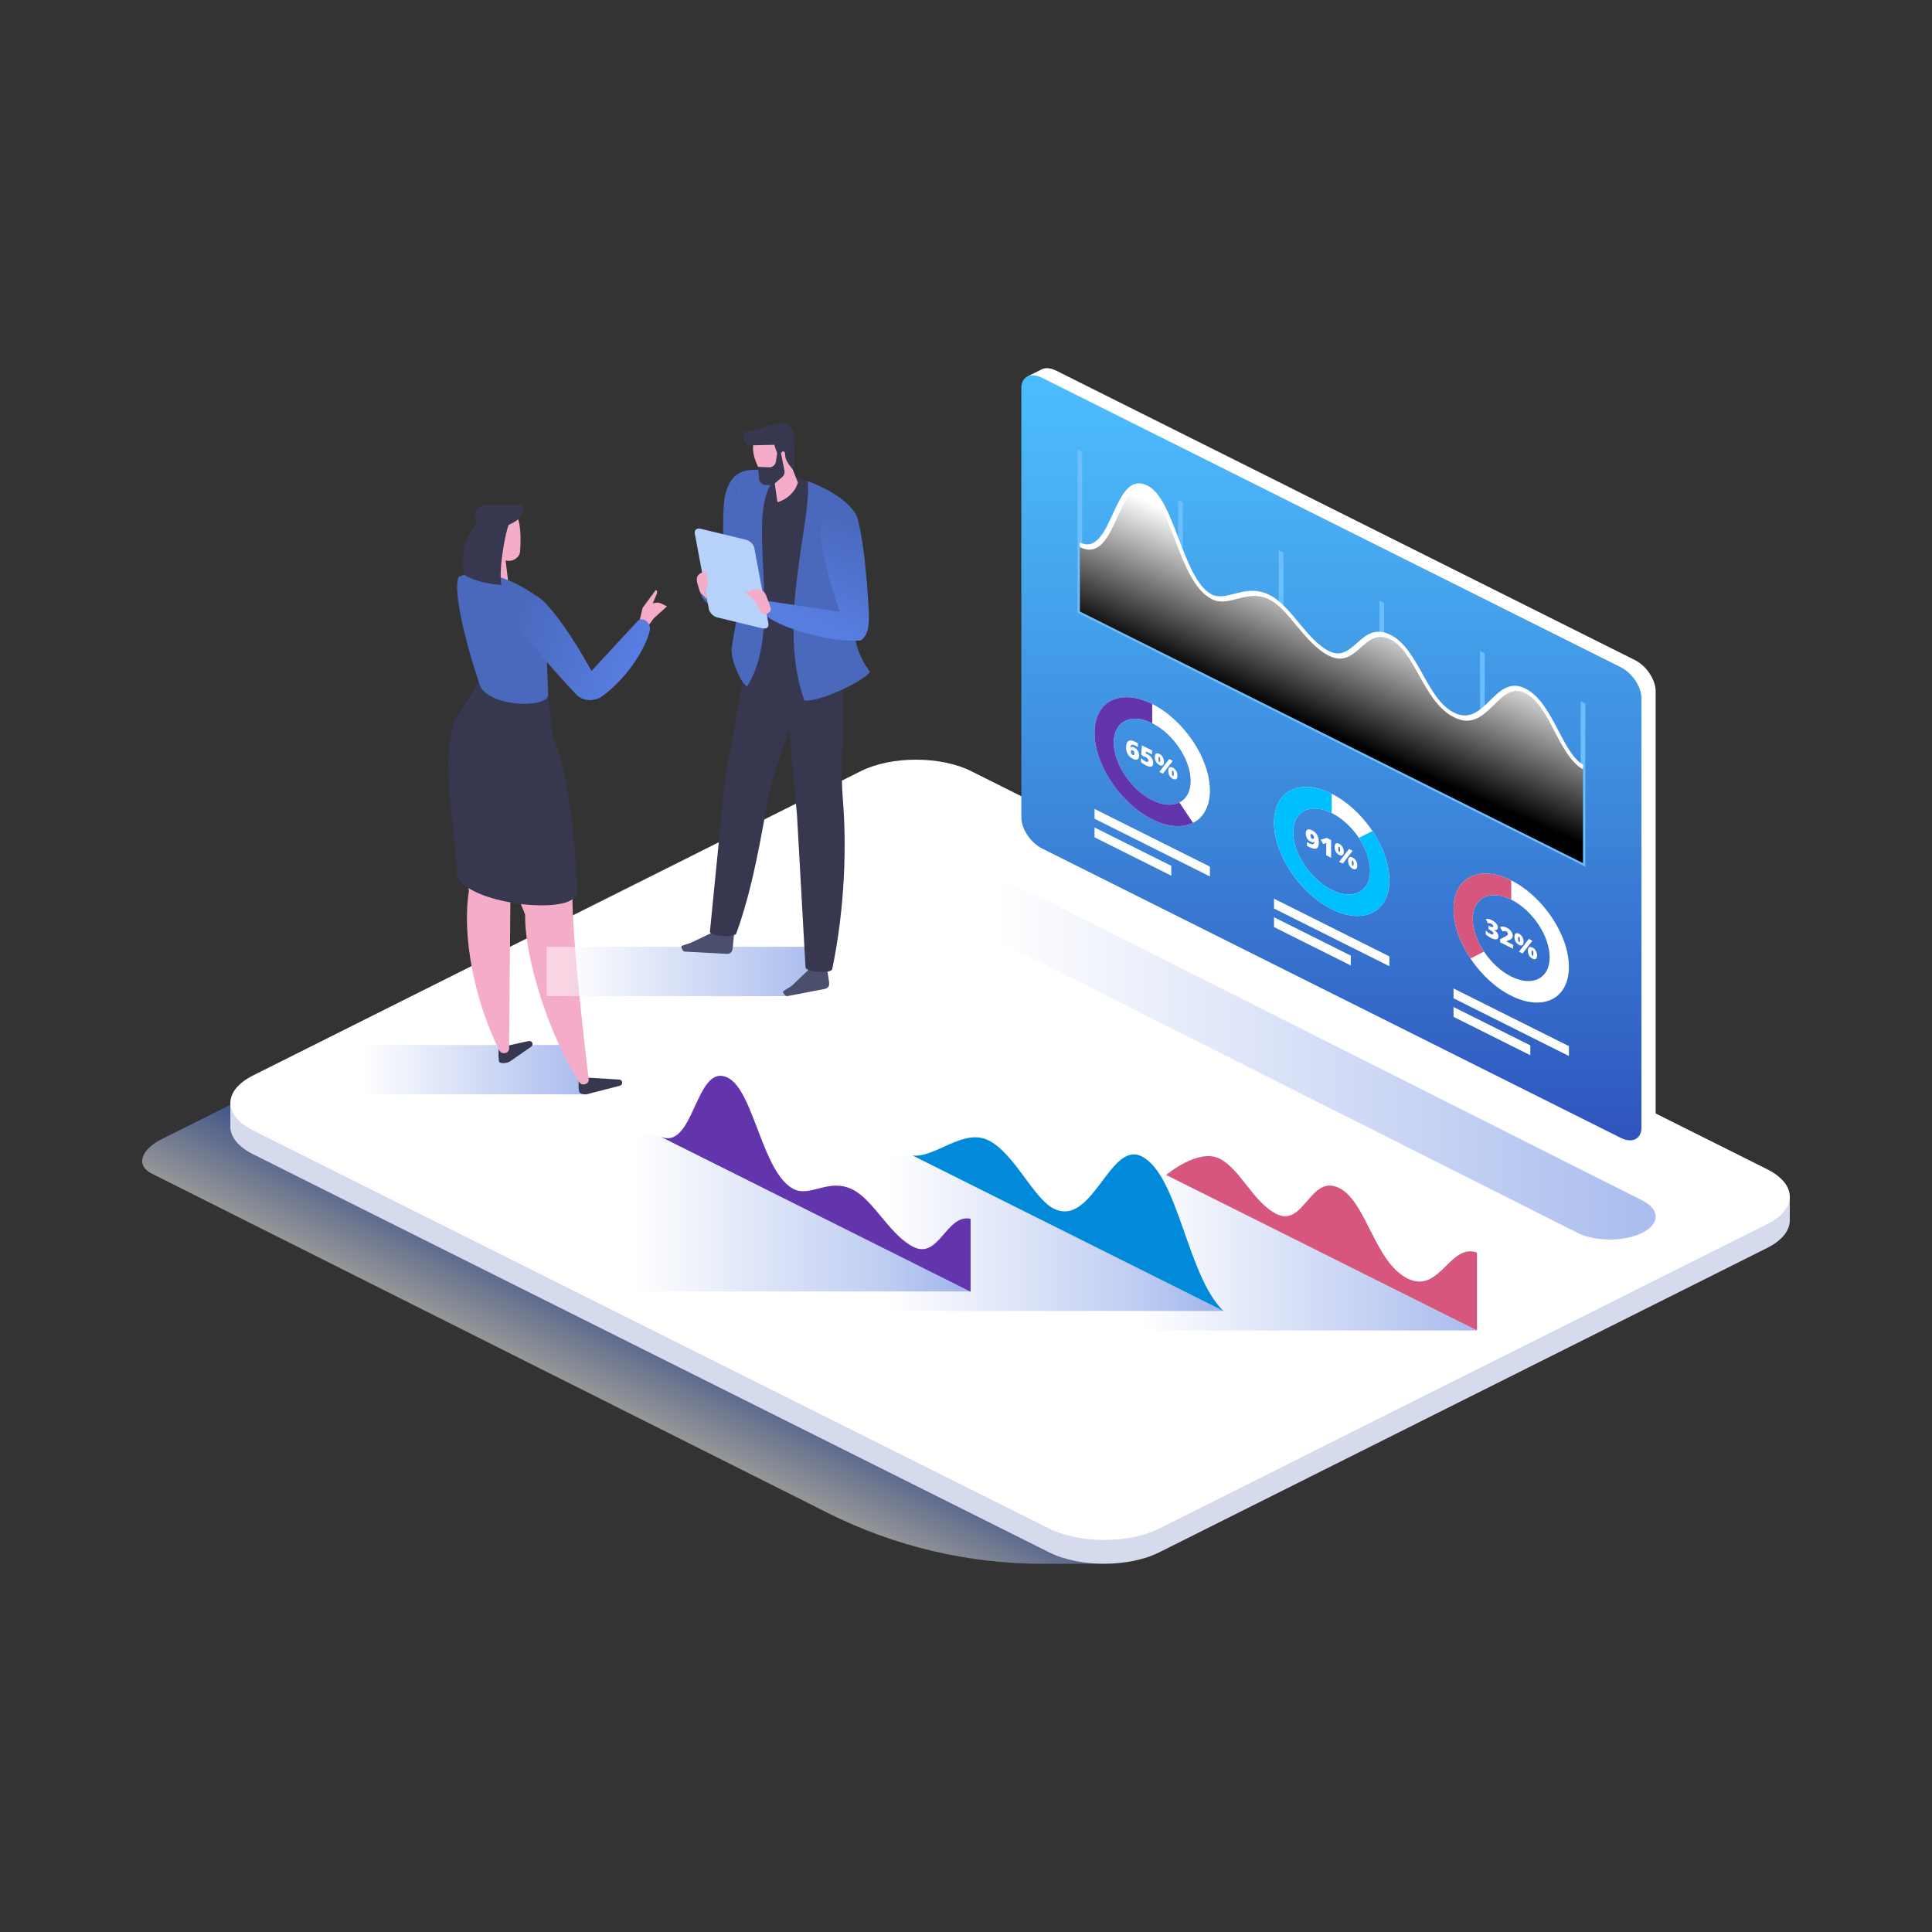 <svg width="428" height="428" viewBox="0 0 428 428" fill="none" xmlns="http://www.w3.org/2000/svg">
<rect x="0" y="0" width="428" height="428" fill="#333333" stroke="none"/>
<path style="mix-blend-mode:multiply" opacity="0.5" d="M244.453 346.422L231.072 346.434C214.562 346.448 198.278 342.611 183.513 335.226L33.642 259.998C29.838 258.089 31.433 254.547 35.822 252.351L169.98 185.44C180.338 180.178 191.787 177.428 203.404 177.416L244.451 346.422H244.453Z" fill="url(#paint0_linear_9681_22534)"/>
<path d="M394.931 264.673L393.483 265.517C392.89 265.084 392.215 264.673 391.448 264.288L215.113 176.102C208.38 172.734 197.464 172.734 190.733 176.102L56.085 243.517C55.265 243.927 54.545 244.369 53.927 244.833L52.601 244.061L51.035 244.421V249.773C51.122 251.926 52.8 254.067 56.085 255.709L232.419 343.895C239.152 347.263 250.068 347.263 256.8 343.895L391.446 276.478C394.811 274.794 396.495 272.587 396.495 270.382V265.03L394.929 264.671L394.931 264.673Z" fill="#D5DBED"/>
<path d="M56.085 250.43L232.42 338.616C239.153 341.984 250.069 341.984 256.8 338.616L391.446 271.199C398.18 267.831 398.18 262.372 391.446 259.005L215.112 170.819C208.379 167.451 197.463 167.451 190.731 170.819L56.085 238.236C49.352 241.604 49.352 247.063 56.085 250.428V250.43Z" fill="white"/>
<path style="mix-blend-mode:multiply" opacity="0.5" d="M76.629 231.496V242.435H129.856L127.644 231.496H76.629Z" fill="url(#paint1_linear_9681_22534)"/>
<path d="M110.488 232.43C110.534 231.95 117.089 230.638 117.089 230.638C117.395 230.547 117.722 230.677 117.885 230.951C118.08 231.281 117.97 231.708 117.641 231.902L112.981 235.139C112.197 235.623 110.606 235.677 110.54 235.113C110.434 234.231 110.399 233.354 110.488 232.427V232.43Z" fill="#37384F"/>
<path d="M103.881 197.391C102.429 187.027 101.835 173.335 103.453 164.041L116.121 165.04L113.072 198.574L112.776 232.406C112.637 233.446 111.117 233.659 110.649 232.739C105.105 221.794 102.28 207.214 103.881 197.391Z" fill="#F4ACC8"/>
<path d="M129.919 242.433L137.314 240.526C137.686 240.431 137.91 240.05 137.815 239.678C137.736 239.369 137.457 239.154 137.136 239.156L128.504 238.631C128.051 238.633 128.169 240.898 128.223 241.349C128.291 241.91 128.297 242.435 129.919 242.435V242.433Z" fill="#37384F"/>
<path d="M126.837 198.056L122.435 167.033L108.27 170.362C109.678 178.501 112.338 193.145 116.335 202.636C116.209 212.685 121.889 229.852 128.349 239.761C128.914 240.625 130.401 240.249 130.426 239.198C130.426 239.198 126.57 207.747 126.837 198.058V198.056Z" fill="#F4ACC8"/>
<path d="M122.44 163.134C122.448 163.12 121.106 151.037 121.106 151.037L106.075 151.052L100.811 159.38C97.234 168.362 101.167 184.728 101.169 193.743C102.844 200.22 126.883 203.074 127.783 197.88C127.434 184.441 125.82 171.013 122.438 163.134H122.44Z" fill="#37384F"/>
<path d="M115.185 122.347C115.08 123.44 113.383 124.927 111.416 123.909C110.752 123.566 109.412 122.821 108.923 122.252C107.991 121.162 106.516 118.479 106.516 117.044C106.516 115.937 107.42 113.589 108.371 113.02C109.693 112.23 112.754 112.352 113.884 113.399C115.528 114.923 115.419 119.911 115.185 122.347Z" fill="#F4ACC8"/>
<path d="M111.869 123.006L112.72 130.037L107.07 129.621L107.96 119.613L111.869 123.006Z" fill="#F4ACC8"/>
<path d="M106.074 151.052C103.852 144.739 99.947 130.364 101.703 127.729C106.748 125.681 114.09 128.126 120.69 133.421L121.443 154.116C120.61 157.169 106.939 156.472 106.072 151.052H106.074Z" fill="#4A69BD"/>
<path d="M112.724 116.256C114.962 115.292 116.464 113.962 115.735 111.531L114.199 111.829H110.053C108.934 111.829 104.054 110.896 105.521 116.039C103.593 118.14 101.702 122.255 102.945 127.418C104.927 128.599 107.678 129.305 111.073 129.615C110.394 125.974 112.078 117.377 112.726 116.258L112.724 116.256Z" fill="#37384F"/>
<path d="M141.633 137.755L142.361 134.654L145.282 130.699C145.578 130.871 145.638 131.179 145.507 131.52L144.591 133.721C145.201 133.432 145.911 133.413 146.529 133.721L147.768 134.338L144.843 136.959L143.364 138.98L141.635 137.759L141.633 137.755Z" fill="#F4ACC8"/>
<path d="M141.231 137.615L131.029 148.641C127.084 141.372 121.78 133.673 118.884 132.005C116.003 131.544 112.176 134.297 114.877 138.788C119.07 144.868 127.796 153.99 127.796 153.99C129.113 155.211 131.058 155.484 133.05 154.495C138.259 150.883 142.981 144.167 143.995 139.483C144.092 137.684 142.261 136.575 141.231 137.613V137.615Z" fill="url(#paint2_linear_9681_22534)"/>
<path style="mix-blend-mode:multiply" opacity="0.5" d="M121.098 209.74V220.679H174.322L181.366 215.927L181.093 209.74H121.098Z" fill="url(#paint3_linear_9681_22534)"/>
<path d="M161.093 211.306L151.668 210.806C151.286 210.781 150.926 210.069 150.95 209.687C150.971 209.37 152.554 209.142 153.373 208.7L159.516 205.767C159.961 205.686 162.479 205.539 162.659 206.495L162.336 209.8C162.28 210.659 162.028 211.304 161.091 211.304L161.093 211.306Z" fill="#4C4E6E"/>
<path d="M182.785 219.064L174.436 220.674C174.06 220.742 173.536 220.138 173.47 219.761C173.414 219.449 174.896 218.849 175.584 218.22L179.922 214.069C180.334 213.883 182.742 213.134 183.147 214.019L183.631 217.306C183.782 218.154 183.693 218.841 182.785 219.066V219.064Z" fill="#4C4E6E"/>
<path d="M179.869 140.846L166.711 138.666L160.6 172.771L157.27 206.406C157.319 207.453 162.747 207.802 163.122 206.774C168.063 193.198 169.549 177.384 171.468 171.67C173.388 165.955 178.959 150.3 179.867 140.846H179.869Z" fill="#37384F"/>
<path d="M186.112 145.553L173.469 146.595L176.57 180.7L178.45 214.335C178.661 215.382 184.145 215.732 184.36 214.704C187.268 200.794 187.523 186.883 186.728 177.221C185.87 166.762 187.723 154.814 186.112 145.555V145.553Z" fill="#37384F"/>
<path d="M168.032 107.89C167.937 105.089 165.494 104.001 163.617 104.905C162.254 105.563 160.854 107.755 160.463 110.701C159.842 115.359 160.512 128.774 160.512 128.774L164.67 133.118C164.67 133.118 168.315 116.172 168.032 107.89Z" fill="#4A69BD"/>
<path d="M188.633 112.6C183.397 106.423 168.718 102.83 163.613 104.905C161.834 107.573 164.786 143.298 164.786 143.298C165.245 147.712 183.24 151.255 185.408 146.634L188.633 112.6Z" fill="#37384F"/>
<path d="M163.619 104.906C162.698 106.288 162.799 116.548 163.594 126.09C164.252 133.976 163.05 136.911 162.075 143.723C161.908 146.286 164.132 151.306 165.474 152.09C174.615 138.014 163.248 110.307 173.24 104.918C169.5 103.847 165.342 103.714 163.616 104.906H163.619Z" fill="#4A69BD"/>
<path d="M178.939 106.604C179.893 115.362 171.981 137.93 178.199 155.205C181.943 155.48 191.845 150.633 192.704 148.807C184.229 137.754 193.177 121.543 188.637 112.602C186.525 110.112 182.874 108.054 178.939 106.606V106.604Z" fill="#4A69BD"/>
<path d="M171.289 104.729L172.232 111.249C174.404 110.624 176.185 108.971 176.756 106.899L174.83 101.994L171.291 104.729H171.289Z" fill="#F4ACC8"/>
<path d="M169.087 105.694C169.592 106.678 170.695 107.402 172.455 106.062C172.455 106.062 174.073 104.457 174.379 103.776C174.968 102.471 175.63 99.486 175.229 98.11C174.919 97.049 173.394 95.053 172.325 94.774C170.837 94.387 168.457 95.239 167.608 96.522C165.596 99.558 167.871 103.329 169.085 105.694H169.087Z" fill="#F4ACC8"/>
<path d="M173.788 100.129C173.526 99.825 173.052 100.006 172.742 101.039C172.361 100.888 171.953 100.006 171.525 98.538L166.765 98.65C164.728 98.672 164.523 97.307 164.645 95.694C165.214 95.76 165.729 95.708 166.197 95.549L171.879 93.89C174.401 93.122 175.987 94.701 176.035 97.731L175.964 101.444C175.946 102.445 176.258 103.215 175.586 103.924C175.567 103.937 174.357 102.578 174.032 101.473C173.838 100.813 173.993 100.366 173.79 100.133L173.788 100.129Z" fill="#37384F"/>
<path d="M172.272 99.682L171.858 102.443C171.674 103.039 171.146 103.465 170.526 103.521L167.93 103.426L168.153 106.129C168.259 106.868 168.877 107.422 169.622 107.449L170.561 107.482C170.946 107.495 171.32 107.364 171.612 107.114L173.271 105.695C173.693 105.333 173.887 104.772 173.778 104.226L173.006 100.368L172.27 99.684L172.272 99.682Z" fill="#37384F"/>
<path d="M160.515 128.776C157.916 129.407 157.838 130.466 155.109 131.2C155.616 133.25 157.548 134.646 159.648 134.425C161.646 134.214 163.566 133.809 164.672 133.122C164.672 133.122 163.675 128.01 160.515 128.778V128.776Z" fill="#4A69BD"/>
<path d="M190.024 115.056C188.669 109.994 182.411 110.869 181.944 115.621C181.439 120.741 183.657 128.684 186.04 135.529L170.666 133.226C169.212 133.082 168.504 135.103 169.727 136.429C173.49 139.393 184.37 142.413 190.686 141.879C192.32 140.746 192.529 138.534 192.496 136.344C192.496 136.344 191.933 122.191 190.024 115.056Z" fill="url(#paint4_linear_9681_22534)"/>
<path d="M158.883 136.778L168.924 139.206C169.793 139.417 170.374 138.927 170.221 138.112L167.112 121.425C166.961 120.61 166.134 119.78 165.265 119.569L155.224 117.141C154.355 116.93 153.774 117.42 153.927 118.235L157.036 134.922C157.187 135.737 158.014 136.567 158.883 136.778Z" fill="#B6D1FA"/>
<path d="M154.819 130.343L155.105 131.2L156.631 132.767L156.236 130.645L156.863 129.656L156.443 126.4L155.196 127.006C153.965 127.714 154.323 128.763 154.817 130.345L154.819 130.343Z" fill="#F4ACC8"/>
<path d="M168.758 135.819C168.309 135.112 167.081 132.917 167.081 132.917L165.113 131.276L166.4 130.759C167.751 130.323 169.232 130.505 169.766 132.017C169.766 132.017 170.535 134.048 170.738 134.741C171.04 135.769 169.174 136.469 168.76 135.817L168.758 135.819Z" fill="#F4ACC8"/>
<path d="M362.2 252.402L233.973 186.375C231.449 185.113 229.403 182.043 229.403 179.52L227.641 83.382L230.601 81.907C231.436 81.411 232.638 81.44 233.975 82.108L362.21 146.24C364.734 147.502 366.78 150.572 366.78 153.095V248.223C366.78 249.467 366.284 250.346 365.479 250.768L362.202 252.404L362.2 252.402Z" fill="white"/>
<path d="M359.063 252.084L230.827 187.951C228.304 186.689 226.258 183.62 226.258 181.096V85.968C226.258 83.444 228.304 82.42 230.827 83.684L359.063 147.817C361.587 149.078 363.633 152.148 363.633 154.672V249.8C363.633 252.324 361.587 253.348 359.063 252.084Z" fill="url(#paint5_linear_9681_22534)"/>
<path d="M255.252 155.957C248.194 152.428 242.473 155.287 242.473 162.345C242.473 169.403 248.194 177.986 255.252 181.517C262.31 185.046 268.032 182.187 268.032 175.129C268.032 168.071 262.31 159.488 255.252 155.957ZM255.252 177.258C250.546 174.903 246.732 169.182 246.732 164.476C246.732 159.77 250.546 157.862 255.252 160.217C259.958 162.571 263.773 168.292 263.773 172.998C263.773 177.704 259.958 179.612 255.252 177.258Z" fill="white"/>
<path d="M261.276 177.775C259.735 178.546 257.604 178.435 255.252 177.258C250.546 174.903 246.732 169.182 246.732 164.476C246.732 159.77 250.546 157.862 255.252 160.217V155.957C248.194 152.428 242.473 155.287 242.473 162.345C242.473 169.403 248.194 177.986 255.252 181.517C258.781 183.281 261.977 183.449 264.29 182.292L261.278 177.775H261.276Z" fill="#6335AD"/>
<path d="M295.01 175.846C287.952 172.317 282.23 175.176 282.23 182.234C282.23 189.292 287.952 197.874 295.01 201.405C302.068 204.934 307.79 202.076 307.79 195.018C307.79 187.96 302.068 179.377 295.01 175.846ZM295.01 197.146C290.304 194.792 286.49 189.07 286.49 184.364C286.49 179.658 290.304 177.751 295.01 180.105C299.716 182.459 303.531 188.181 303.531 192.887C303.531 197.593 299.716 199.5 295.01 197.146Z" fill="white"/>
<path d="M301.036 185.614C302.577 187.927 303.531 190.533 303.531 192.887C303.531 197.593 299.716 199.5 295.01 197.146C290.304 194.792 286.49 189.07 286.49 184.364C286.49 179.658 290.304 177.751 295.01 180.105V175.846C287.952 172.317 282.23 175.176 282.23 182.234C282.23 189.292 287.952 197.874 295.01 201.405C302.068 204.934 307.79 202.076 307.79 195.018C307.79 191.489 306.358 187.579 304.046 184.108L301.034 185.614H301.036Z" fill="#00BFFF"/>
<path d="M334.784 195.032C327.726 191.503 322.004 194.361 322.004 201.419C322.004 208.477 327.726 217.06 334.784 220.591C341.842 224.12 347.563 221.261 347.563 214.203C347.563 207.145 341.842 198.563 334.784 195.032ZM334.784 216.332C330.078 213.978 326.263 208.256 326.263 203.55C326.263 198.844 330.078 196.937 334.784 199.291C339.49 201.645 343.304 207.366 343.304 212.073C343.304 216.779 339.49 218.686 334.784 216.332Z" fill="white"/>
<path d="M328.758 210.823C327.217 208.51 326.263 205.904 326.263 203.55C326.263 198.844 330.078 196.937 334.784 199.291V195.032C327.726 191.503 322.004 194.361 322.004 201.419C322.004 204.948 323.435 208.858 325.748 212.329L328.76 210.823H328.758Z" fill="#D6567D"/>
<path d="M242.473 179.199V181.377L268.032 194.159V191.981L242.473 179.199ZM242.473 185.488L259.481 193.994V191.816L242.473 183.309V185.488Z" fill="white"/>
<path d="M282.234 199.086V201.264L307.794 214.046V211.868L282.234 199.086ZM282.234 205.374L299.242 213.88V211.702L282.234 203.196V205.374Z" fill="white"/>
<path d="M322.004 218.971V221.149L347.563 233.931V231.752L322.004 218.971ZM322.004 225.259L339.012 233.765V231.587L322.004 223.081V225.259Z" fill="white"/>
<path d="M331.832 205.427C331.832 205.671 331.757 205.842 331.608 205.942C331.46 206.043 331.244 206.062 330.965 206V206.016C331.621 206.426 331.948 206.899 331.948 207.437C331.948 207.801 331.803 208.017 331.513 208.083C331.224 208.147 330.822 208.052 330.309 207.795C330.098 207.69 329.902 207.576 329.724 207.456C329.544 207.336 329.35 207.183 329.141 206.997V206.115C329.312 206.289 329.488 206.442 329.666 206.573C329.844 206.703 330.007 206.806 330.158 206.883C330.39 206.999 330.56 207.05 330.667 207.04C330.773 207.028 330.827 206.953 330.827 206.813C330.827 206.705 330.8 206.608 330.744 206.523C330.688 206.438 330.599 206.349 330.475 206.258C330.351 206.167 330.189 206.072 329.993 205.973L329.751 205.853V205.056L329.997 205.18C330.535 205.449 330.806 205.447 330.806 205.17C330.806 205.067 330.767 204.969 330.686 204.881C330.605 204.79 330.5 204.711 330.365 204.645C330.115 204.519 329.856 204.473 329.587 204.508L329.147 203.579C329.354 203.54 329.567 203.544 329.784 203.592C330.001 203.639 330.249 203.735 330.531 203.875C330.936 204.078 331.255 204.318 331.486 204.595C331.718 204.872 331.832 205.152 331.832 205.435V205.427Z" fill="white"/>
<path d="M335.187 210.18L332.338 208.754V208.057L333.296 207.567C333.569 207.418 333.749 207.313 333.832 207.249C333.917 207.186 333.975 207.124 334.008 207.067C334.041 207.009 334.057 206.938 334.057 206.856C334.057 206.754 334.024 206.657 333.958 206.564C333.892 206.471 333.799 206.396 333.679 206.336C333.555 206.274 333.431 206.247 333.305 206.256C333.178 206.264 333.036 206.297 332.876 206.355L332.293 205.383C332.496 205.304 332.665 205.259 332.804 205.25C332.942 205.242 333.091 205.257 333.253 205.296C333.414 205.335 333.596 205.405 333.799 205.507C334.053 205.633 334.281 205.792 334.479 205.981C334.678 206.169 334.833 206.376 334.945 206.595C335.055 206.816 335.11 207.029 335.11 207.234C335.11 207.387 335.092 207.522 335.052 207.631C335.013 207.743 334.955 207.842 334.875 207.927C334.794 208.012 334.686 208.093 334.554 208.165C334.422 208.237 334.136 208.361 333.702 208.533V208.56L335.187 209.303V210.178V210.18Z" fill="white"/>
<path d="M337.521 208.59C337.521 208.983 337.432 209.244 337.254 209.372C337.076 209.498 336.824 209.482 336.497 209.316C336.189 209.163 335.945 208.929 335.765 208.617C335.585 208.305 335.496 207.957 335.496 207.578C335.496 207.2 335.583 206.925 335.759 206.801C335.935 206.677 336.181 206.693 336.497 206.852C336.81 207.01 337.06 207.243 337.244 207.556C337.428 207.868 337.521 208.214 337.521 208.59ZM336.305 207.992C336.305 208.197 336.321 208.354 336.357 208.464C336.39 208.571 336.441 208.644 336.51 208.677C336.578 208.71 336.628 208.691 336.661 208.619C336.694 208.547 336.71 208.404 336.71 208.195C336.71 207.986 336.694 207.833 336.661 207.723C336.628 207.616 336.576 207.545 336.51 207.51C336.439 207.475 336.388 207.496 336.355 207.572C336.321 207.649 336.305 207.787 336.305 207.99V207.992ZM339.478 208.398L337.3 211.234L336.503 210.834L338.682 207.998L339.478 208.398ZM340.506 211.645C340.506 212.036 340.417 212.297 340.239 212.423C340.061 212.549 339.809 212.531 339.484 212.369C339.176 212.216 338.932 211.983 338.752 211.67C338.572 211.358 338.483 211.012 338.483 210.636C338.483 210.259 338.57 209.982 338.746 209.858C338.922 209.734 339.168 209.751 339.484 209.91C339.797 210.067 340.047 210.301 340.231 210.613C340.415 210.925 340.508 211.271 340.508 211.647L340.506 211.645ZM339.29 211.048C339.29 211.254 339.306 211.41 339.342 211.519C339.375 211.627 339.426 211.699 339.495 211.732C339.571 211.772 339.625 211.745 339.654 211.656C339.683 211.567 339.697 211.432 339.697 211.252C339.697 211.072 339.683 210.923 339.654 210.806C339.625 210.686 339.571 210.607 339.495 210.568C339.424 210.532 339.373 210.553 339.34 210.63C339.306 210.706 339.29 210.845 339.29 211.048Z" fill="white"/>
<path d="M292.168 186.528C292.168 187.295 292.002 187.769 291.671 187.947C291.34 188.125 290.811 188.032 290.083 187.667C289.843 187.548 289.661 187.448 289.535 187.368V186.528C289.688 186.633 289.843 186.724 289.996 186.801C290.374 186.991 290.668 187.059 290.873 187.006C291.078 186.952 291.191 186.759 291.208 186.43L291.175 186.414C291.105 186.507 291.036 186.567 290.968 186.59C290.9 186.613 290.817 186.615 290.718 186.596C290.618 186.577 290.496 186.532 290.35 186.457C290.01 186.288 289.743 186.042 289.553 185.717C289.363 185.392 289.266 185.032 289.266 184.633C289.266 184.198 289.39 183.919 289.638 183.795C289.886 183.673 290.225 183.719 290.656 183.934C291.136 184.174 291.506 184.519 291.771 184.968C292.033 185.419 292.166 185.936 292.166 186.524L292.168 186.528ZM290.687 184.8C290.571 184.743 290.476 184.738 290.403 184.786C290.331 184.834 290.294 184.951 290.294 185.138C290.294 185.284 290.325 185.417 290.387 185.535C290.449 185.653 290.546 185.744 290.674 185.808C290.79 185.866 290.892 185.874 290.978 185.833C291.063 185.791 291.107 185.713 291.107 185.593C291.107 185.433 291.067 185.276 290.987 185.123C290.908 184.968 290.807 184.86 290.685 184.8H290.687Z" fill="white"/>
<path d="M294.874 190.011L293.799 189.473V187.397C293.799 187.144 293.805 186.917 293.815 186.712C293.749 186.76 293.666 186.803 293.569 186.84L293.124 186.985L292.574 186.033L293.923 185.609L294.879 186.087V190.011H294.874Z" fill="white"/>
<path d="M297.689 188.664C297.689 189.057 297.6 189.318 297.422 189.446C297.244 189.572 296.992 189.556 296.665 189.39C296.357 189.237 296.113 189.004 295.933 188.691C295.753 188.379 295.664 188.033 295.664 187.653C295.664 187.272 295.751 186.999 295.927 186.875C296.103 186.751 296.349 186.767 296.665 186.927C296.978 187.084 297.228 187.318 297.412 187.63C297.596 187.942 297.689 188.288 297.689 188.664ZM296.473 188.066C296.473 188.273 296.489 188.428 296.525 188.538C296.558 188.646 296.609 188.718 296.678 188.751C296.746 188.784 296.796 188.766 296.829 188.693C296.862 188.621 296.878 188.48 296.878 188.269C296.878 188.058 296.862 187.907 296.829 187.8C296.796 187.692 296.746 187.62 296.678 187.587C296.607 187.551 296.556 187.572 296.523 187.649C296.489 187.725 296.473 187.864 296.473 188.066ZM299.646 188.474L297.47 191.31L296.674 190.911L298.85 188.075L299.646 188.474ZM300.674 191.72C300.674 192.111 300.585 192.371 300.407 192.497C300.229 192.624 299.977 192.607 299.652 192.444C299.344 192.288 299.1 192.057 298.92 191.744C298.74 191.432 298.651 191.087 298.651 190.708C298.651 190.329 298.738 190.054 298.914 189.93C299.09 189.806 299.336 189.823 299.652 189.982C299.965 190.139 300.215 190.373 300.399 190.685C300.583 190.998 300.676 191.343 300.676 191.72H300.674ZM299.46 191.122C299.46 191.329 299.476 191.484 299.512 191.593C299.545 191.701 299.596 191.773 299.665 191.806C299.741 191.846 299.795 191.819 299.824 191.73C299.853 191.641 299.867 191.506 299.867 191.327C299.867 191.147 299.853 190.998 299.824 190.88C299.795 190.76 299.741 190.681 299.665 190.644C299.594 190.609 299.543 190.629 299.51 190.706C299.476 190.782 299.46 190.921 299.46 191.124V191.122Z" fill="white"/>
<path d="M249.473 165.649C249.473 165.101 249.551 164.698 249.706 164.437C249.864 164.176 250.093 164.042 250.399 164.034C250.706 164.025 251.08 164.133 251.529 164.356C251.688 164.437 251.874 164.545 252.087 164.681V165.511C251.907 165.386 251.715 165.273 251.504 165.167C251.15 164.989 250.885 164.936 250.712 165.004C250.538 165.072 250.443 165.279 250.426 165.624L250.459 165.641C250.621 165.418 250.879 165.395 251.235 165.573C251.585 165.746 251.854 165.995 252.046 166.315C252.238 166.636 252.336 166.998 252.336 167.397C252.336 167.827 252.214 168.109 251.972 168.235C251.727 168.363 251.388 168.318 250.952 168.1C250.488 167.869 250.126 167.538 249.864 167.105C249.603 166.673 249.473 166.189 249.473 165.647V165.649ZM250.927 167.25C251.039 167.306 251.132 167.31 251.202 167.261C251.272 167.211 251.307 167.093 251.307 166.907C251.307 166.588 251.183 166.367 250.937 166.243C250.815 166.183 250.716 166.175 250.641 166.218C250.565 166.262 250.528 166.344 250.528 166.462C250.528 166.634 250.565 166.793 250.637 166.94C250.71 167.087 250.807 167.19 250.927 167.25Z" fill="white"/>
<path d="M254.289 167.148C254.514 167.259 254.717 167.415 254.899 167.609C255.081 167.806 255.222 168.023 255.323 168.265C255.424 168.507 255.474 168.753 255.474 169.003C255.474 169.442 255.341 169.713 255.077 169.814C254.812 169.918 254.413 169.835 253.879 169.566C253.422 169.336 253.047 169.08 252.758 168.792V167.921C252.913 168.07 253.089 168.217 253.285 168.362C253.482 168.507 253.649 168.614 253.792 168.685C253.989 168.784 254.14 168.817 254.245 168.786C254.351 168.755 254.404 168.66 254.404 168.496C254.404 168.345 254.351 168.203 254.243 168.064C254.136 167.926 253.972 167.803 253.755 167.694C253.589 167.611 253.409 167.551 253.215 167.518L252.826 167.129L252.973 165.131L255.211 166.25V167.133L253.875 166.465L253.827 166.959C253.968 167.003 254.067 167.038 254.125 167.065C254.185 167.092 254.239 167.119 254.289 167.144V167.148Z" fill="white"/>
<path d="M257.851 168.742C257.851 169.135 257.762 169.396 257.586 169.524C257.409 169.65 257.156 169.634 256.829 169.468C256.521 169.315 256.277 169.082 256.097 168.769C255.917 168.457 255.828 168.109 255.828 167.731C255.828 167.352 255.915 167.077 256.091 166.953C256.267 166.829 256.513 166.845 256.829 167.005C257.142 167.162 257.392 167.396 257.576 167.708C257.76 168.02 257.853 168.366 257.853 168.742H257.851ZM256.635 168.147C256.635 168.351 256.651 168.509 256.687 168.618C256.72 168.726 256.771 168.798 256.84 168.831C256.908 168.864 256.958 168.846 256.991 168.773C257.024 168.701 257.04 168.56 257.04 168.349C257.04 168.138 257.024 167.987 256.991 167.88C256.958 167.772 256.908 167.702 256.84 167.667C256.769 167.632 256.718 167.652 256.685 167.729C256.651 167.805 256.635 167.944 256.635 168.147ZM259.808 168.552L257.632 171.388L256.836 170.989L259.012 168.153L259.808 168.552ZM260.836 171.8C260.836 172.191 260.747 172.451 260.569 172.578C260.391 172.704 260.139 172.685 259.814 172.524C259.506 172.371 259.262 172.137 259.082 171.825C258.902 171.512 258.813 171.167 258.813 170.788C258.813 170.41 258.9 170.135 259.076 170.01C259.252 169.886 259.498 169.903 259.814 170.062C260.127 170.219 260.377 170.453 260.561 170.765C260.745 171.078 260.838 171.423 260.838 171.8H260.836ZM259.62 171.202C259.62 171.407 259.636 171.564 259.672 171.674C259.705 171.781 259.756 171.854 259.825 171.887C259.901 171.926 259.955 171.899 259.984 171.81C260.013 171.721 260.027 171.587 260.027 171.407C260.027 171.227 260.013 171.078 259.984 170.96C259.955 170.84 259.901 170.761 259.825 170.722C259.754 170.687 259.703 170.708 259.67 170.784C259.636 170.861 259.62 170.999 259.62 171.202Z" fill="white"/>
<path d="M350.171 155.371V190.44L328.906 179.805V144.736L327.878 144.221V179.29L306.613 168.656V133.587L305.584 133.074V168.143L284.319 157.508V122.439L283.293 121.926V156.993L262.028 146.358V111.29L261 110.777V145.845L239.735 135.211V100.142L238.707 99.629V135.724L351.197 191.981V155.884L350.171 155.371Z" fill="#6BBEFF"/>
<path style="mix-blend-mode:screen" d="M350.686 169.913C345.61 167.043 343.74 155.954 337.884 153.027C331.484 149.827 329.345 162 322.142 158.397C315.62 155.135 313.963 144.111 308.047 141.153C301.756 138.007 300.362 147.725 294.402 144.746C289.289 142.189 285.764 134.577 281.24 132.314C276.043 129.716 272.084 134.025 268.468 132.217C261.625 128.795 259.813 110.894 254.183 108.076C247.009 104.489 246.949 124.544 239.223 120.68V135.464L350.684 191.207V169.91L350.686 169.913Z" fill="url(#paint6_linear_9681_22534)"/>
<path d="M239.225 121.197V120.169C242.801 121.958 244.7 117.829 246.535 113.837C247.445 111.857 248.384 109.811 249.532 108.518C250.889 106.99 252.41 106.679 254.185 107.565C257.19 109.067 259.062 113.973 261.046 119.17C263.092 124.531 265.21 130.073 268.47 131.705C269.941 132.442 271.617 132.009 273.392 131.55C275.663 130.963 278.238 130.299 281.242 131.802C283.598 132.979 285.685 135.491 287.706 137.919C289.783 140.416 291.932 142.998 294.404 144.235C297.081 145.573 298.794 144.055 300.61 142.449C302.571 140.714 304.598 138.918 308.049 140.644C311.187 142.214 313.193 145.815 315.131 149.296C317.15 152.921 319.056 156.342 322.144 157.887C325.58 159.604 327.872 157.352 330.087 155.171C332.259 153.034 334.506 150.827 337.886 152.517C341.218 154.184 343.273 158.111 345.258 161.907C346.95 165.14 348.547 168.193 350.722 169.422L350.655 170.413C347.993 168.907 346.177 165.438 344.421 162.08C342.586 158.572 340.687 154.944 337.886 153.543C335.054 152.126 333.056 154.091 330.94 156.17C328.573 158.497 326.126 160.903 322.144 158.913C318.551 157.116 316.4 153.252 314.319 149.516C312.449 146.158 310.682 142.985 308.049 141.67C305.124 140.207 303.336 141.79 301.444 143.467C299.557 145.136 297.609 146.864 294.406 145.263C291.61 143.864 289.326 141.119 287.117 138.465C285.141 136.091 283.273 133.846 281.242 132.83C278.582 131.5 276.259 132.1 274.012 132.682C272.097 133.176 270.289 133.643 268.47 132.735C264.557 130.778 262.3 124.864 260.115 119.147C258.274 114.327 256.537 109.774 254.183 108.597C251.02 107.015 249.307 110.74 247.495 114.683C245.538 118.942 243.513 123.348 239.223 121.201L239.225 121.197Z" fill="white"/>
<path style="mix-blend-mode:multiply" opacity="0.5" d="M213.402 204.588L349.459 273.112C353.423 275.094 359.846 275.094 363.809 273.112C367.773 271.13 367.773 267.918 363.809 265.936L227.752 197.412C223.789 195.43 217.366 195.43 213.402 197.412C209.439 199.394 209.439 202.606 213.402 204.588Z" fill="url(#paint7_linear_9681_22534)"/>
<path d="M270.162 256.664C274.771 258.968 277.593 266.336 282.799 268.941C288.868 271.975 290.288 259.986 296.694 263.19C302.72 266.204 304.497 279.567 311.815 283.226C318.904 286.772 321.176 275.316 327.204 277.482V294.744L258.332 260.3C258.332 260.3 265.429 254.297 270.162 256.664Z" fill="#D6567D"/>
<path style="mix-blend-mode:multiply" opacity="0.5" d="M247.613 260.301H258.333L327.204 294.745H247.613V260.301Z" fill="url(#paint8_linear_9681_22534)"/>
<path style="mix-blend-mode:multiply" opacity="0.5" d="M191.438 255.975H202.157L271.031 290.419H191.438V255.975Z" fill="url(#paint9_linear_9681_22534)"/>
<path d="M218.984 252.63C224.778 255.528 228.888 265.469 233.423 267.737C242.001 272.027 245.845 252.642 252.907 256.173C261.071 260.257 262.983 282.746 271.032 290.419L202.16 255.975C207.102 256.608 213.405 249.837 218.986 252.63H218.984Z" fill="#008AD9"/>
<path d="M202.355 276.233C197.13 273.621 193.531 265.845 188.908 263.532C183.6 260.878 179.553 265.28 175.861 263.433C168.871 259.937 167.02 241.649 161.267 238.771C153.938 235.106 153.876 255.595 145.984 251.648L215.017 286.173V270.005C209.645 268.857 208.017 279.065 202.353 276.231L202.355 276.233Z" fill="#6335AD"/>
<path style="mix-blend-mode:multiply" opacity="0.5" d="M135.266 251.65H145.985L214.857 286.094H135.266V251.65Z" fill="url(#paint10_linear_9681_22534)"/>
<defs>
<linearGradient id="paint0_linear_9681_22534" x1="133.362" y1="310.701" x2="142.826" y2="291.774" gradientUnits="userSpaceOnUse">
<stop stop-color="white"/>
<stop offset="1" stop-color="#587DDF"/>
</linearGradient>
<linearGradient id="paint1_linear_9681_22534" x1="80.4" y1="236.965" x2="128.509" y2="236.965" gradientUnits="userSpaceOnUse">
<stop stop-color="white"/>
<stop offset="1" stop-color="#587DDF"/>
</linearGradient>
<linearGradient id="paint2_linear_9681_22534" x1="139.529" y1="147.391" x2="113.756" y2="137.975" gradientUnits="userSpaceOnUse">
<stop stop-color="#587DE0"/>
<stop offset="1" stop-color="#4A69BD"/>
</linearGradient>
<linearGradient id="paint3_linear_9681_22534" x1="125.365" y1="215.21" x2="179.841" y2="215.21" gradientUnits="userSpaceOnUse">
<stop stop-color="white"/>
<stop offset="1" stop-color="#587DDF"/>
</linearGradient>
<linearGradient id="paint4_linear_9681_22534" x1="180.455" y1="137.562" x2="189.244" y2="116.113" gradientUnits="userSpaceOnUse">
<stop stop-color="#587DE0"/>
<stop offset="1" stop-color="#4A69BD"/>
</linearGradient>
<linearGradient id="paint5_linear_9681_22534" x1="294.945" y1="251.484" x2="294.945" y2="74.874" gradientUnits="userSpaceOnUse">
<stop stop-color="#2F55BD"/>
<stop offset="0.39" stop-color="#3C85DA"/>
<stop offset="0.8" stop-color="#48B0F4"/>
<stop offset="1" stop-color="#4DC1FF"/>
</linearGradient>
<linearGradient id="paint6_linear_9681_22534" x1="304.902" y1="133.119" x2="292.474" y2="161.638" gradientUnits="userSpaceOnUse">
<stop stop-color="white"/>
<stop offset="1"/>
</linearGradient>
<linearGradient id="paint7_linear_9681_22534" x1="221.505" y1="235.261" x2="362.827" y2="235.261" gradientUnits="userSpaceOnUse">
<stop stop-color="white"/>
<stop offset="1" stop-color="#587DDF"/>
</linearGradient>
<linearGradient id="paint8_linear_9681_22534" x1="253.25" y1="277.522" x2="325.191" y2="277.522" gradientUnits="userSpaceOnUse">
<stop stop-color="white"/>
<stop offset="1" stop-color="#587DDF"/>
</linearGradient>
<linearGradient id="paint9_linear_9681_22534" x1="197.076" y1="273.196" x2="269.018" y2="273.196" gradientUnits="userSpaceOnUse">
<stop stop-color="white"/>
<stop offset="1" stop-color="#587DDF"/>
</linearGradient>
<linearGradient id="paint10_linear_9681_22534" x1="140.903" y1="268.871" x2="212.844" y2="268.871" gradientUnits="userSpaceOnUse">
<stop stop-color="white"/>
<stop offset="1" stop-color="#587DDF"/>
</linearGradient>
</defs>
</svg>
